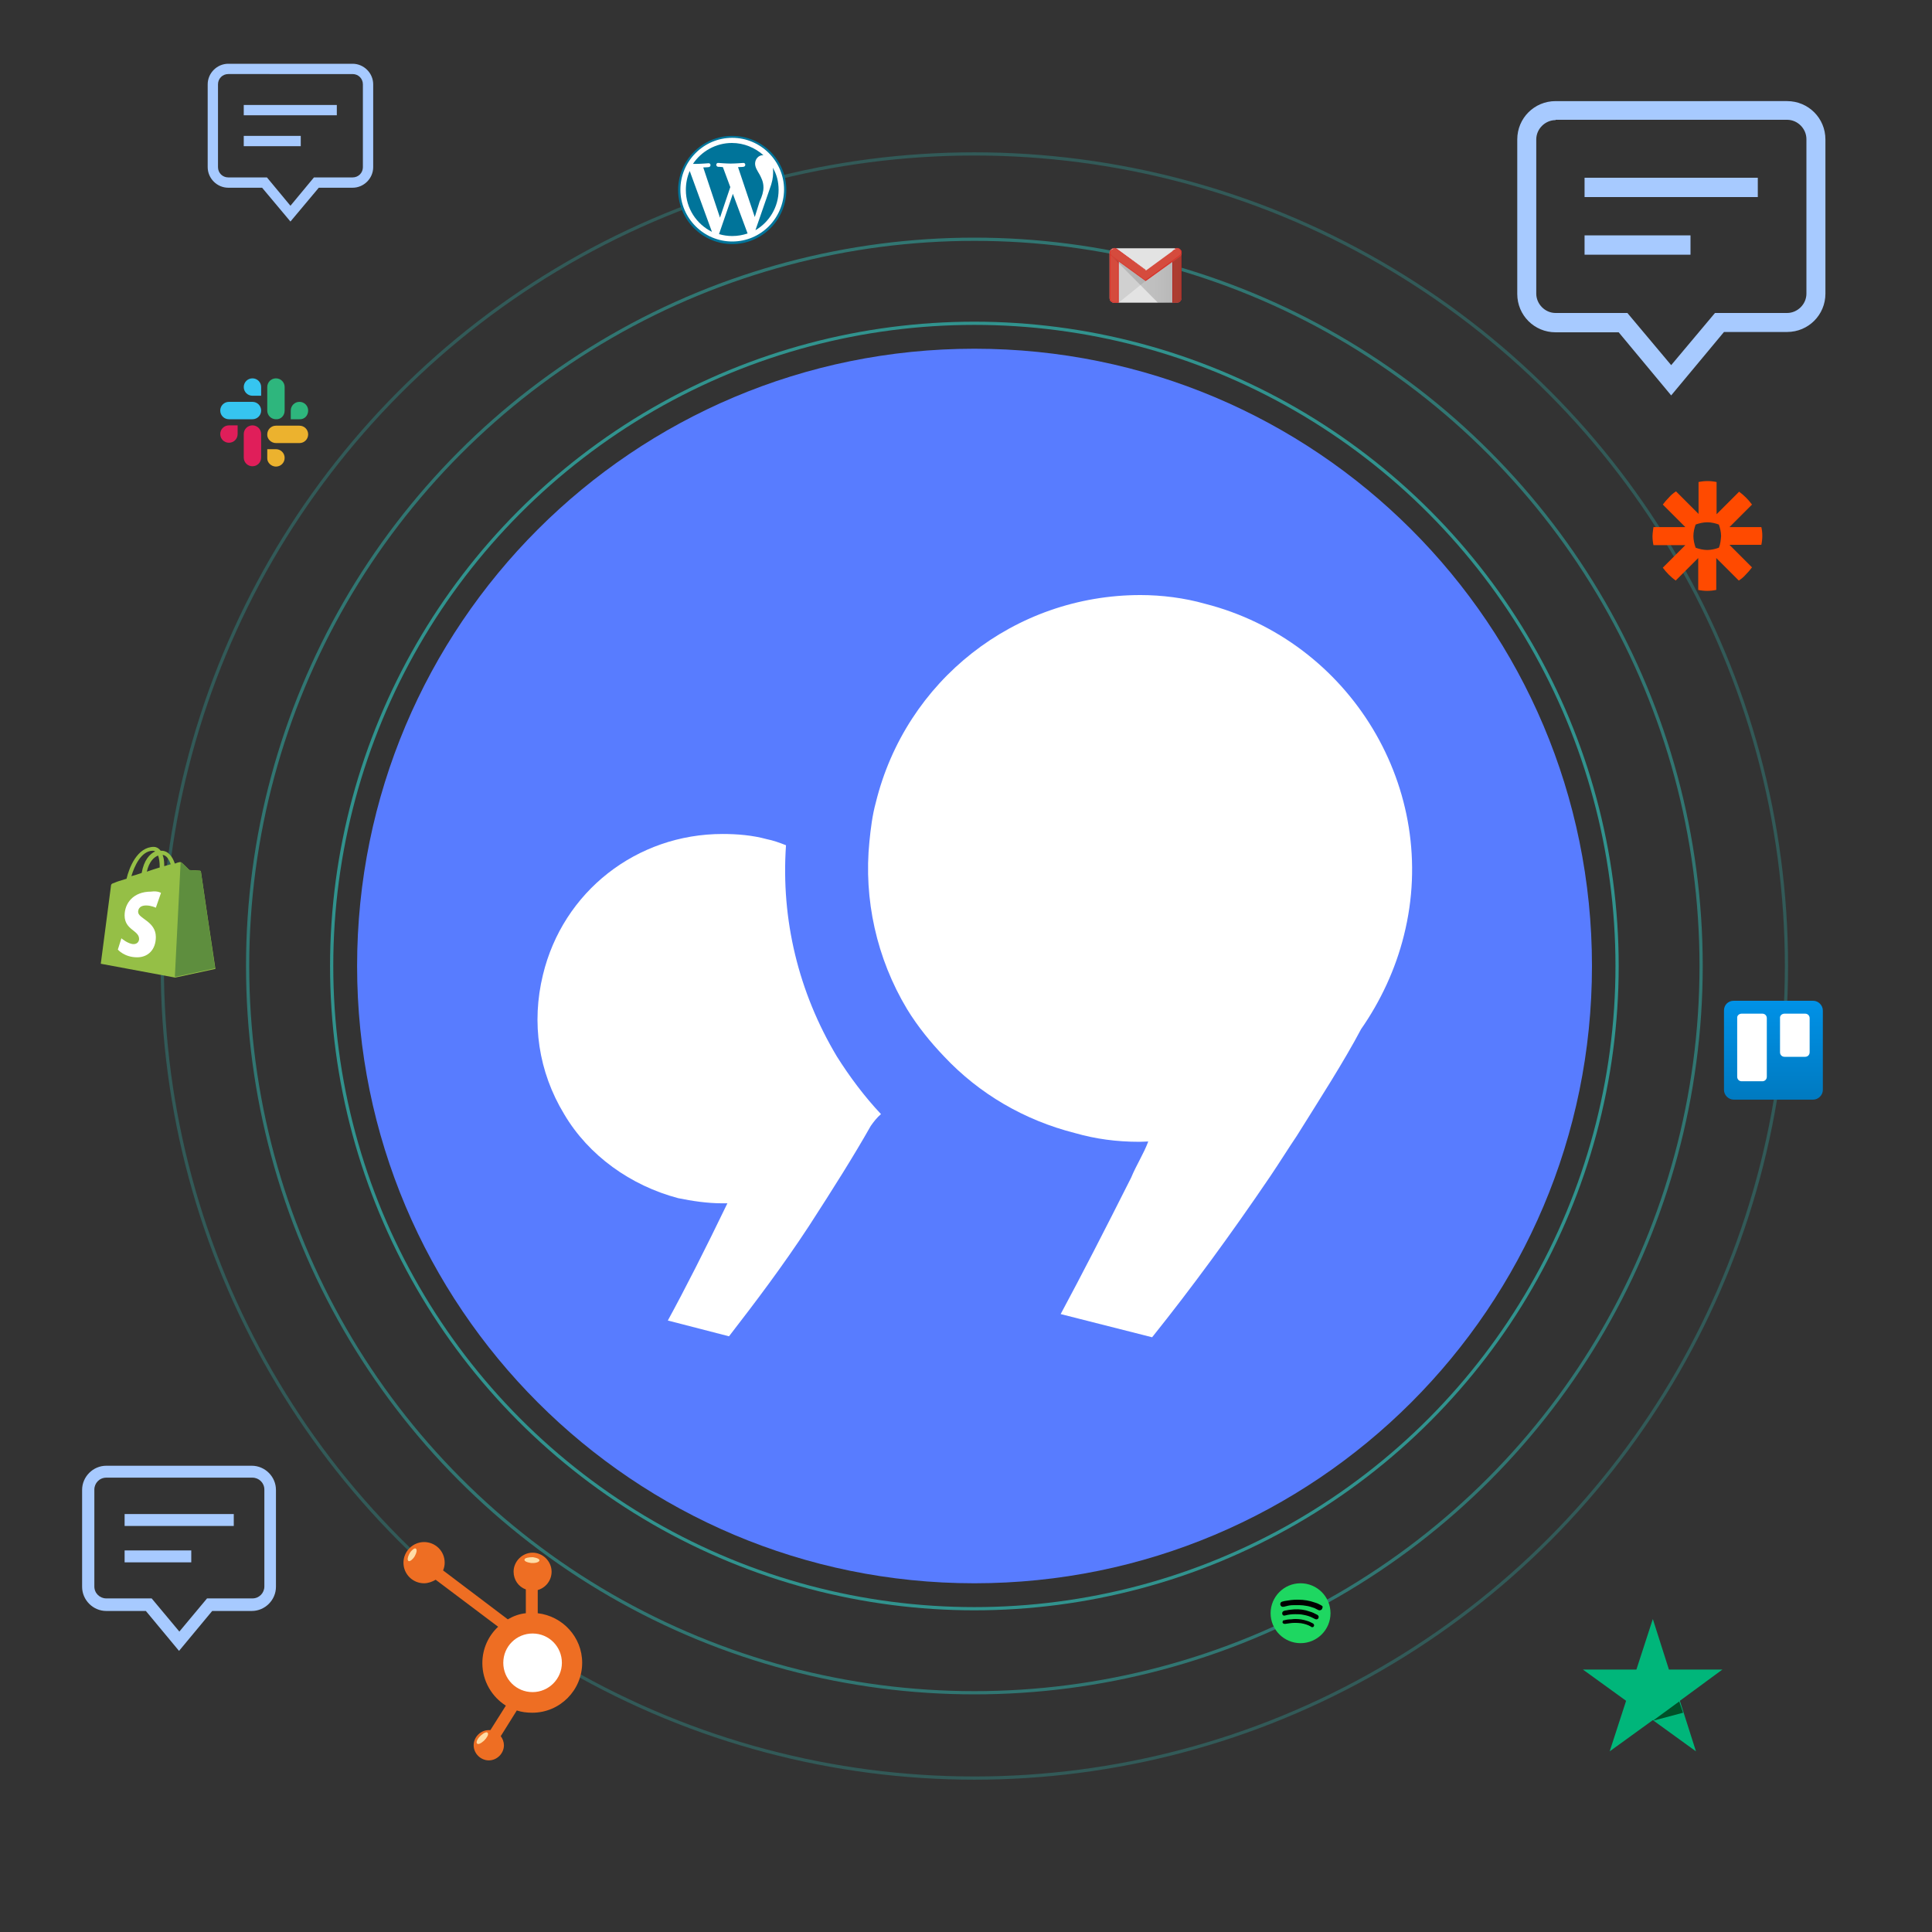 <?xml version="1.0" encoding="UTF-8"?>
<!-- Generator: Adobe Illustrator 25.2.1, SVG Export Plug-In . SVG Version: 6.00 Build 0)  -->
<svg xmlns="http://www.w3.org/2000/svg" xmlns:xlink="http://www.w3.org/1999/xlink" version="1.1" id="Layer_1" x="0px" y="0px" viewBox="0 0 600 600" style="enable-background:new 0 0 600 600;" xml:space="preserve">
<rect x="0" y="0" width="600" height="600" fill="#333333" stroke="none"/>
<style type="text/css">
	.st0{fill:none;stroke:#31938E;stroke-miterlimit:10;}
	.st1{opacity:0.7;fill:none;stroke:#31938E;stroke-miterlimit:10;enable-background:new    ;}
	.st2{opacity:0.4;fill:none;stroke:#31938E;stroke-miterlimit:10;enable-background:new    ;}
	.st3{fill:#587CFF;}
	.st4{fill:#FFFFFF;}
	.st5{fill:#A7CAFF;}
	.st6{fill:#E3E3E3;}
	.st7{opacity:0.1;fill:#231F20;enable-background:new    ;}
	.st8{fill:#D54B3D;}
	.st9{fill:#D72B27;}
	.st10{fill:url(#SVGID_1_);}
	.st11{fill:#FF4A00;}
	.st12{fill-rule:evenodd;clip-rule:evenodd;fill:#1ED761;}
	.st13{fill-rule:evenodd;clip-rule:evenodd;}
	.st14{fill:#95BF46;}
	.st15{fill:#5E8E3E;}
	.st16{fill:url(#SVGID_2_);}
	.st17{fill:#00B67A;}
	.st18{fill:#005128;}
	.st19{fill:#36C5F0;}
	.st20{fill:#2EB67D;}
	.st21{fill:#ECB22E;}
	.st22{fill:#E01E5A;}
	.st23{fill:#EE6E23;}
	.st24{fill:#FFDCA5;}
	.st25{clip-path:url(#SVGID_4_);}
	.st26{fill:#00749A;}
</style>
<g>
	<g>
		<g>
			<g>
				<g>
					<ellipse class="st0" cx="302.6" cy="300" rx="199.6" ry="199.6"></ellipse>
					<ellipse class="st1" cx="302.6" cy="300" rx="225.7" ry="225.7"></ellipse>
					<ellipse class="st2" cx="302.6" cy="300" rx="252.2" ry="252.2"></ellipse>
				</g>
			</g>
			<path class="st3" d="M302.6,108.3c-106,0-191.7,85.8-191.7,191.7s85.8,191.7,191.7,191.7S494.4,406,494.4,300     S408.6,108.3,302.6,108.3z"></path>
		</g>
	</g>
	<g>
		<path class="st4" d="M270.4,349.7c-5.2,9.2-11.5,19.2-19.2,31.1c-8.2,12.5-16.6,23.6-24.8,34.2l-19-4.9    c5.3-9.7,11.5-21.9,18.5-36.4c-0.7,0-1.1,0-1.6,0c-4.6,0-9.3-0.7-13.7-1.6c-14.7-3.9-27.8-13.2-35.4-26.1    c-8-13.2-10.2-28.4-6.6-43.2c6.2-25.9,29.1-43.8,55.8-43.8c4.6,0,9.3,0.4,13.7,1.6c2,0.4,4,1.1,6,1.9    c-1.6,23.1,3.9,45.7,15.8,65.6c3.9,6.2,8.6,12.5,13.7,17.9C272.4,347,271.3,348.4,270.4,349.7z"></path>
		<path class="st4" d="M436,290.5c-2.6,10.5-7.3,20.5-13.3,29.1c-5.4,10.2-12.5,21.2-20,33.2c-2.7,4-5.3,8.2-8.2,12.5    c-12.2,18-24.6,34.9-36.7,50l-28.4-7.2c6.4-11.9,13.7-26.1,21.9-42.4c1.6-3.9,3.9-7.4,5.3-11.2c-0.9,0-1.6,0.1-2.7,0.1    c-7.2,0-13.7-0.9-20-2.7c-15.8-4-29.8-12.2-40.7-23.8c-4.2-4.4-8.2-9.3-11.5-14.7c-9.5-15.8-13.5-34.2-11.7-52    c0.4-4,0.9-8.2,2-12.2c9.3-37.8,43-64.4,82.2-64.4c6.6,0,13.7,0.9,20,2.7C419.4,199,447.4,245.2,436,290.5z"></path>
	</g>
</g>
<g>
	<g>
		<path class="st5" d="M55.6,512.7l-10.3-12.4H33c-4.1,0-7.5-3.4-7.5-7.5v-30.1c0-4.1,3.4-7.5,7.5-7.5h45.2c4.1,0,7.5,3.4,7.5,7.5    v30.1c0,4.1-3.4,7.5-7.5,7.5H65.9L55.6,512.7z M33,458.9c-2.1,0-3.7,1.7-3.7,3.7v30.1c0,2.1,1.7,3.7,3.7,3.7h14.1l8.6,10.3    l8.6-10.3h14.1c2.1,0,3.7-1.7,3.7-3.7v-30.1c0-2.1-1.7-3.7-3.7-3.7H33z"></path>
	</g>
	<g>
		<rect x="38.7" y="470.2" class="st5" width="33.9" height="3.7"></rect>
	</g>
	<g>
		<rect x="38.7" y="481.5" class="st5" width="20.7" height="3.7"></rect>
	</g>
</g>
<g>
	<g>
		<path class="st5" d="M519,122.8l-16.3-19.6h-19.6c-6.6,0-11.9-5.3-11.9-11.9v-48c0-6.6,5.3-11.9,11.9-11.9H555    c6.6,0,11.9,5.3,11.9,11.9v47.9c0,6.6-5.3,11.9-11.9,11.9h-19.6L519,122.8z M483.1,37.3c-3.2,0-6,2.7-6,6v47.9c0,3.2,2.7,6,6,6    h22.3l13.6,16.2l13.6-16.2H555c3.2,0,6-2.7,6-6V43.2c0-3.2-2.7-6-6-6H483.1z"></path>
	</g>
	<g>
		<rect x="492.1" y="55.2" class="st5" width="53.8" height="6"></rect>
	</g>
	<g>
		<rect x="492.1" y="73.1" class="st5" width="32.9" height="6"></rect>
	</g>
</g>
<g>
	<g>
		<path class="st5" d="M90.2,68.8l-8.8-10.5H70.9c-3.5,0-6.4-2.9-6.4-6.4V26.2c0-3.5,2.9-6.4,6.4-6.4h38.6c3.5,0,6.4,2.9,6.4,6.4    v25.7c0,3.5-2.9,6.4-6.4,6.4H99L90.2,68.8z M70.9,23c-1.8,0-3.2,1.4-3.2,3.2v25.7c0,1.8,1.4,3.2,3.2,3.2h12l7.3,8.8l7.3-8.8h12    c1.8,0,3.2-1.4,3.2-3.2V26.2c0-1.8-1.4-3.2-3.2-3.2H70.9z"></path>
	</g>
	<g>
		<rect x="75.7" y="32.6" class="st5" width="28.9" height="3.2"></rect>
	</g>
	<g>
		<rect x="75.7" y="42.2" class="st5" width="17.7" height="3.2"></rect>
	</g>
</g>
<g>
	<path class="st6" d="M365.5,94H346c-0.8,0-1.4-0.6-1.4-1.4V78.5c0-0.8,0.6-1.4,1.4-1.4h19.5c0.8,0,1.4,0.6,1.4,1.4v14.1   C366.9,93.4,366.3,94,365.5,94L365.5,94z"></path>
	<path class="st7" d="M347.4,94l8.3-6.7l0.1-0.4l-8.6-6.2l0,13L347.4,94z"></path>
	<path class="st8" d="M346,94c-0.8,0-1.4-0.6-1.4-1.4V78.5c0-0.8,0.6-0.9,1.4-0.9c0.8,0,1.4,0.2,1.4,0.9V94H346L346,94z"></path>
	<path class="st9" d="M346,77.8c1,0,1.2,0.3,1.2,0.7v15.3H346c-0.7,0-1.2-0.5-1.2-1.2V78.5C344.8,78.1,345,77.8,346,77.8L346,77.8z    M346,77.6c-0.8,0-1.4,0.2-1.4,0.9v14.1c0,0.8,0.6,1.4,1.4,1.4h1.4V78.5C347.4,77.7,346.8,77.6,346,77.6L346,77.6L346,77.6z"></path>
	<path class="st8" d="M365.5,94h-1.4V78.4c0-0.8,0.6-0.9,1.4-0.9c0.8,0,1.4,0.1,1.4,0.9v14.2C366.9,93.4,366.3,94,365.5,94L365.5,94   z"></path>
	<path class="st9" d="M365.5,77.8c0.9,0,1.2,0.2,1.2,0.7v14.2c0,0.7-0.5,1.2-1.2,1.2h-1.2V78.5C364.4,77.9,364.7,77.8,365.5,77.8   L365.5,77.8z M365.5,77.6c-0.8,0-1.4,0.1-1.4,0.9V94h1.4c0.8,0,1.4-0.6,1.4-1.4V78.4C366.9,77.7,366.3,77.6,365.5,77.6L365.5,77.6   L365.5,77.6z"></path>
	
		<linearGradient id="SVGID_1_" gradientUnits="userSpaceOnUse" x1="101.957" y1="501.191" x2="102.044" y2="501.191" gradientTransform="matrix(253.16 0 0 -174.834 -25466.56 87711.859)">
		<stop offset="0" style="stop-color:#000000;stop-opacity:0.1"></stop>
		<stop offset="1" style="stop-color:#000000;stop-opacity:0.2"></stop>
	</linearGradient>
	<path class="st10" d="M359.6,94l-14.8-14.9l0.8,0.3l10.3,7.4l11.1-8.1v14c0,0.8-0.6,1.4-1.4,1.4L359.6,94L359.6,94z"></path>
	<path class="st8" d="M355.8,87.3l-10.5-7.6c-0.6-0.5-0.8-1.3-0.3-1.9c0.5-0.6,1.4-0.8,2-0.3l8.9,6.5l8.9-6.5   c0.6-0.5,1.5-0.3,1.9,0.3c0.5,0.6,0.3,1.5-0.3,1.9L355.8,87.3L355.8,87.3z"></path>
	<path class="st9" d="M365.5,77.2L365.5,77.2c0.4,0,0.7,0.2,1,0.5c0.4,0.5,0.3,1.3-0.3,1.7L355.7,87l-10.4-7.6   c-0.5-0.4-0.7-1.2-0.3-1.7c0.2-0.3,0.6-0.5,1-0.5c0.3,0,0.5,0.1,0.7,0.2l8.9,6.4l0.1,0.1l0.1-0.1l8.9-6.5   C365.1,77.3,365.3,77.2,365.5,77.2L365.5,77.2z M365.5,77c-0.3,0-0.6,0.1-0.8,0.3l-8.9,6.5l-8.9-6.5c-0.2-0.2-0.5-0.3-0.8-0.3   c-0.4,0-0.9,0.2-1.2,0.6c-0.4,0.6-0.3,1.5,0.4,1.9l10.5,7.7l10.6-7.7c0.6-0.5,0.8-1.3,0.3-1.9C366.4,77.2,366,77,365.5,77L365.5,77   L365.5,77z"></path>
</g>
<path class="st11" d="M547,163.7L547,163.7L547,163.7h-9.9l7-7c-1.1-1.5-2.5-2.9-4-4l-7,7v-10c-0.9-0.2-1.9-0.3-2.8-0.3l0,0  c-0.9,0-1.9,0.1-2.8,0.3v9.9l-7-7c-0.9,0.6-1.5,1.1-2.2,1.9l0,0c-0.7,0.7-1.3,1.4-1.9,2.2l7,7h-9.9c0,0-0.3,1.9-0.3,2.8l0,0  c0,0.9,0.1,1.9,0.3,2.8h9.9l-7,7c1.1,1.5,2.5,2.9,4,4l7-7v9.9c0.9,0.2,1.9,0.3,2.8,0.3l0,0c0.9,0,1.9-0.1,2.8-0.3v-9.9l7,7  c0.9-0.6,1.5-1.1,2.2-1.9l0,0c0.7-0.7,1.3-1.4,1.9-2.2l-7-7h9.9c0.2-0.9,0.3-1.9,0.3-2.8l0,0C547.3,165.5,547.2,164.5,547,163.7z   M533.8,170.1c-1.1,0.4-2.4,0.7-3.6,0.7l0,0c-1.2,0-2.5-0.3-3.6-0.7c-0.4-1.1-0.7-2.4-0.7-3.6l0,0c0-1.3,0.3-2.5,0.7-3.6  c1.1-0.4,2.4-0.7,3.6-0.7l0,0c1.3,0,2.5,0.3,3.6,0.7c0.4,1.1,0.7,2.4,0.7,3.6l0,0l0,0l0,0C534.4,167.7,534.3,169,533.8,170.1z"></path>
<g>
	<g>
		<ellipse class="st12" cx="403.9" cy="501" rx="9.3" ry="9.3"></ellipse>
	</g>
	<g>
		<path class="st13" d="M410.7,499.2c0,0.7-0.7,1.1-1.3,0.8c-0.4-0.2-0.8-0.4-1.2-0.6c-0.9-0.3-1.7-0.6-2.6-0.7    c-0.6-0.1-1.2-0.2-1.9-0.2c-0.7,0-1.3,0-2,0c-0.8,0-1.5,0.1-2.2,0.3c-0.3,0.1-0.6,0.1-0.8,0.2c-0.2,0-0.3,0-0.5,0    c-0.3-0.1-0.6-0.4-0.6-0.8s0.2-0.7,0.6-0.8c0.3-0.1,0.5-0.1,0.8-0.2c0.7-0.1,1.3-0.2,2-0.3c0.7-0.1,1.4-0.1,2.2-0.1    c1.8,0,3.5,0.3,5.2,0.9c0.7,0.2,1.3,0.5,2,0.9c0.2,0.1,0.4,0.3,0.4,0.6C410.7,499,410.7,499.1,410.7,499.2z"></path>
		<path class="st13" d="M402.3,501.3c-1.1,0-2.1,0.1-3.2,0.4c-0.2,0-0.3,0.1-0.5,0c-0.3-0.1-0.4-0.4-0.4-0.7c0-0.3,0.2-0.6,0.5-0.7    c0.3-0.1,0.6-0.2,0.9-0.2c0.8-0.2,1.5-0.2,2.3-0.3c1.7-0.1,3.3,0.1,4.9,0.7c0.8,0.2,1.5,0.6,2.3,1c0,0,0.1,0,0.1,0.1    c0.4,0.2,0.4,0.7,0.2,1c-0.2,0.3-0.6,0.4-1,0.2c-0.2-0.1-0.4-0.2-0.6-0.3c-0.9-0.5-1.9-0.8-3-1    C403.9,501.3,403.1,501.3,402.3,501.3z"></path>
		<path class="st13" d="M402.4,502.8c1.2,0,2.4,0.2,3.6,0.6c0.7,0.2,1.2,0.5,1.8,0.8c0,0,0.1,0.1,0.1,0.1c0.2,0.2,0.3,0.5,0.1,0.8    c-0.1,0.2-0.4,0.3-0.7,0.2c-0.1,0-0.1-0.1-0.1-0.1c-1-0.6-2-0.9-3.2-1.1c-0.7-0.1-1.4-0.1-2.1-0.1c-0.9,0-1.8,0.2-2.7,0.3    c-0.1,0-0.2,0-0.3,0c-0.3,0-0.5-0.2-0.6-0.4c0-0.3,0.1-0.6,0.3-0.7c0.1,0,0.1,0,0.2,0c0.7-0.2,1.4-0.3,2.2-0.3    C401.6,502.8,402,502.8,402.4,502.8z"></path>
	</g>
</g>
<g>
	<path class="st14" d="M62.4,270.7c0-0.2-0.2-0.3-0.4-0.3c-0.2,0-3.2-0.2-3.2-0.2s-2.1-2.1-2.4-2.3c-0.2-0.2-0.7-0.2-0.9-0.1   c0,0-0.5,0.1-1.2,0.4c-0.7-2.1-2-4-4.2-4c-0.1,0-0.1,0-0.2,0c-0.7-0.9-1.5-1.2-2.1-1.2c-5.2,0-7.7,6.5-8.5,9.9   c-2.1,0.6-3.5,1.1-3.6,1.2c-1.2,0.4-1.2,0.4-1.3,1.5c-0.1,0.8-3.1,23.7-3.1,23.7l23.1,4.3l12.5-2.7   C66.8,300.5,62.4,270.9,62.4,270.7L62.4,270.7z M53,268.4c-0.6,0.2-1.3,0.4-2,0.6c0-0.1,0-0.3,0-0.4c0-1.3-0.2-2.3-0.5-3.1   C51.7,265.6,52.5,266.9,53,268.4L53,268.4z M49.1,265.7c0.3,0.8,0.5,2,0.5,3.5c0,0.1,0,0.2,0,0.2c-1.3,0.4-2.6,0.8-4,1.3   C46.3,267.6,47.8,266.2,49.1,265.7L49.1,265.7z M47.5,264.2c0.2,0,0.5,0.1,0.7,0.2c-1.7,0.8-3.5,2.7-4.2,6.7   c-1.1,0.4-2.1,0.7-3.2,1C41.7,269.1,43.8,264.2,47.5,264.2L47.5,264.2z"></path>
	<path class="st15" d="M62,270.4c-0.2,0-3.2-0.2-3.2-0.2s-2.1-2.1-2.4-2.3c-0.1-0.1-0.2-0.1-0.3-0.2l-1.8,35.7l12.5-2.7   c0,0-4.4-29.7-4.4-29.9C62.3,270.5,62.2,270.4,62,270.4"></path>
	<path class="st4" d="M50,277.3l-1.6,4.6c0,0-1.4-0.7-3-0.7c-2.4,0-2.5,1.6-2.5,2c0,2.1,5.5,2.9,5.5,7.8c0,3.9-2.4,6.3-5.8,6.3   c-4,0-6-2.4-6-2.4l1.1-3.5c0,0,2.1,1.8,3.8,1.8c1.2,0,1.7-0.9,1.7-1.6c0-2.7-4.5-2.8-4.5-7.3c0-3.8,2.7-7.4,8.2-7.4   C49,276.6,50,277.3,50,277.3"></path>
</g>
<g>
	<g>
		
			<linearGradient id="SVGID_2_" gradientUnits="userSpaceOnUse" x1="-191.901" y1="-485.239" x2="-191.901" y2="-485.359" gradientTransform="matrix(256 0 0 -256 49677.5 -123910.406)">
			<stop offset="0" style="stop-color:#0091E6"></stop>
			<stop offset="1" style="stop-color:#0079BF"></stop>
		</linearGradient>
		<path class="st16" d="M538.4,310.8h24.7c1.6,0,3,1.4,3,3v24.7c0,1.6-1.4,3-3,3h-24.7c-1.6,0-3-1.4-3-3v-24.7    C535.4,312.1,536.7,310.8,538.4,310.8z"></path>
		<path class="st4" d="M554.2,314.8h6.4c0.8,0,1.4,0.6,1.4,1.4v10.6c0,0.8-0.6,1.4-1.4,1.4h-6.4c-0.8,0-1.4-0.6-1.4-1.4v-10.6    C552.7,315.4,553.4,314.8,554.2,314.8z"></path>
		<path class="st4" d="M540.9,314.8h6.4c0.8,0,1.4,0.6,1.4,1.4v18.2c0,0.8-0.6,1.4-1.4,1.4h-6.4c-0.8,0-1.4-0.6-1.4-1.4v-18.2    C539.4,315.4,540.1,314.8,540.9,314.8z"></path>
	</g>
</g>
<g>
	<path class="st17" d="M534.9,518.5h-16.6l-5-15.7l-5.1,15.7h-16.6l13.4,9.7l-5.1,15.7l13.4-9.7l13.4,9.7l-5-15.7L534.9,518.5z"></path>
	<path class="st18" d="M522.7,531.9l-1.2-3.5l-8.2,6L522.7,531.9z"></path>
</g>
<g>
	<path class="st19" d="M78.4,117.5c-1.5,0-2.7,1.2-2.7,2.7s1.2,2.7,2.7,2.7l0,0h2.7v-2.7C81.1,118.7,79.9,117.5,78.4,117.5    M78.4,124.8h-7.3c-1.5,0-2.7,1.2-2.7,2.7c0,1.5,1.2,2.7,2.7,2.7h7.3c1.5,0,2.7-1.2,2.7-2.7C81.1,126,79.9,124.8,78.4,124.8"></path>
	<path class="st20" d="M95.7,127.5c0-1.5-1.2-2.7-2.7-2.7c-1.5,0-2.7,1.2-2.7,2.7v2.7H93C94.5,130.3,95.7,129.1,95.7,127.5    M88.4,127.5v-7.3c0-1.5-1.2-2.7-2.7-2.7s-2.7,1.2-2.7,2.7v7.3c0,1.5,1.2,2.7,2.7,2.7C87.2,130.3,88.4,129.1,88.4,127.5"></path>
	<path class="st21" d="M85.7,144.9c1.5,0,2.7-1.2,2.7-2.7c0-1.5-1.2-2.7-2.7-2.7h-2.7v2.7C82.9,143.6,84.2,144.9,85.7,144.9    M85.7,137.6H93c1.5,0,2.7-1.2,2.7-2.7s-1.2-2.7-2.7-2.7h-7.3c-1.5,0-2.7,1.2-2.7,2.7C82.9,136.3,84.2,137.6,85.7,137.6L85.7,137.6   "></path>
	<path class="st22" d="M68.4,134.8c0,1.5,1.2,2.7,2.7,2.7l0,0c1.5,0,2.7-1.2,2.7-2.7v-2.7h-2.7C69.6,132.1,68.4,133.3,68.4,134.8    M75.7,134.8v7.3c0,1.5,1.2,2.7,2.7,2.7c1.5,0,2.7-1.2,2.7-2.7v-7.3c0-1.5-1.2-2.7-2.7-2.7l0,0C76.9,132.1,75.7,133.3,75.7,134.8"></path>
</g>
<g>
	<g>
		<path class="st23" d="M167,501v-7.2c2.5-0.7,4.3-3,4.3-5.7c0-3.2-2.7-5.9-5.9-5.9s-5.9,2.7-5.9,5.9c0,2.5,1.5,4.7,3.8,5.5v7.4    c-2,0.2-3.9,0.9-5.6,1.9l-20.1-15.2c0.3-0.7,0.5-1.5,0.5-2.4c0-3.6-2.9-6.4-6.4-6.4c-3.5,0-6.4,2.9-6.4,6.4c0,3.6,2.9,6.4,6.4,6.4    c1.3,0,2.6-0.5,3.6-1.1l19.4,14.6c-3,2.8-4.9,6.8-4.9,11.3c0,5.6,3,10.5,7.3,13.2l-4.8,7.6c-0.2,0-0.4,0-0.5,0    c-2.6,0-4.7,2.2-4.7,4.7c0,2.6,2.2,4.7,4.7,4.7c2.6,0,4.7-2.2,4.7-4.7c0-1-0.4-2.1-1-2.8l5-8c1.5,0.5,3.1,0.7,4.8,0.7    c8.6,0,15.5-7,15.5-15.5C180.8,508.4,174.7,501.9,167,501z"></path>
		<path class="st24" d="M128.8,483.3c-0.6,1-1.5,1.7-1.9,1.5c-0.5-0.2-0.3-1.3,0.3-2.4c0.6-1,1.5-1.7,1.9-1.5    C129.6,481.2,129.4,482.2,128.8,483.3z"></path>
		<path class="st24" d="M165.5,483.6c1.3,0.2,2.2,0.6,2,1.1c-0.2,0.5-1.3,0.8-2.6,0.7c-1.3-0.2-2.2-0.6-2-1.1    C163,483.8,164.2,483.6,165.5,483.6z"></path>
		<path class="st24" d="M149.3,539c1-0.9,1.9-1.3,2.2-0.8c0.3,0.5-0.3,1.5-1.2,2.4c-1,0.9-1.9,1.3-2.2,0.8    C147.8,541,148.3,539.9,149.3,539z"></path>
	</g>
	<path class="st4" d="M165.4,525.5c-5.1,0-9.1-4.1-9.1-9.1c0-5.1,4.1-9.1,9.1-9.1c5.1,0,9.1,4.1,9.1,9.1   C174.5,521.4,170.4,525.5,165.4,525.5z"></path>
</g>
<g>
	<circle class="st4" cx="227.4" cy="59" r="16.6"></circle>
	<g>
		<g>
			<g>
				<g>
					<g>
						<defs>
							<rect id="SVGID_3_" x="210.6" y="42.2" width="33.7" height="33.7"></rect>
						</defs>
						<clipPath id="SVGID_4_">
							<use xlink:href="#SVGID_3_" style="overflow:visible;"></use>
						</clipPath>
						<g class="st25">
							<g>
								<path class="st26" d="M213,59c0,5.7,3.3,10.6,8.1,13l-6.9-18.9C213.4,54.9,213,56.9,213,59z"></path>
								<path class="st26" d="M237.1,58.2c0-1.8-0.7-3-1.2-4c-0.7-1.2-1.4-2.2-1.4-3.4c0-1.3,1-2.6,2.4-2.6c0.1,0,0.1,0,0.2,0          c-2.6-2.3-6-3.8-9.8-3.8c-5,0-9.5,2.6-12.1,6.5c0.3,0,0.7,0,0.9,0c1.5,0,3.9-0.2,3.9-0.2c0.8-0.1,0.9,1.1,0.1,1.2          c0,0-0.8,0.1-1.7,0.1l5.2,15.6l3.2-9.5l-2.3-6.2c-0.8-0.1-1.5-0.1-1.5-0.1c-0.8-0.1-0.7-1.3,0.1-1.2c0,0,2.4,0.2,3.8,0.2          c1.5,0,3.9-0.2,3.9-0.2c0.8-0.1,0.9,1.1,0.1,1.2c0,0-0.8,0.1-1.7,0.1l5.2,15.5l1.5-4.8C236.7,60.9,237.1,59.5,237.1,58.2z"></path>
								<path class="st26" d="M227.6,60.2l-4.3,12.5c1.3,0.4,2.7,0.6,4.1,0.6c1.7,0,3.3-0.3,4.8-0.8c-0.1-0.1-0.1-0.1-0.1-0.2          L227.6,60.2z"></path>
								<path class="st26" d="M240,52.1c0.1,0.5,0.1,0.9,0.1,1.5c0,1.5-0.3,3.1-1.1,5.2l-4.4,12.7c4.3-2.5,7.2-7.2,7.2-12.5          C241.8,56.4,241.2,54.1,240,52.1z"></path>
								<path class="st26" d="M227.4,42.2c-9.3,0-16.8,7.6-16.8,16.8c0,9.3,7.6,16.8,16.8,16.8c9.3,0,16.8-7.6,16.8-16.8          C244.2,49.7,236.7,42.2,227.4,42.2z M227.4,75c-8.8,0-16.1-7.2-16.1-16.1c0-8.8,7.2-16.1,16.1-16.1          c8.8,0,16.1,7.2,16.1,16.1C243.4,67.8,236.3,75,227.4,75z"></path>
							</g>
						</g>
					</g>
				</g>
			</g>
		</g>
	</g>
</g>
</svg>
